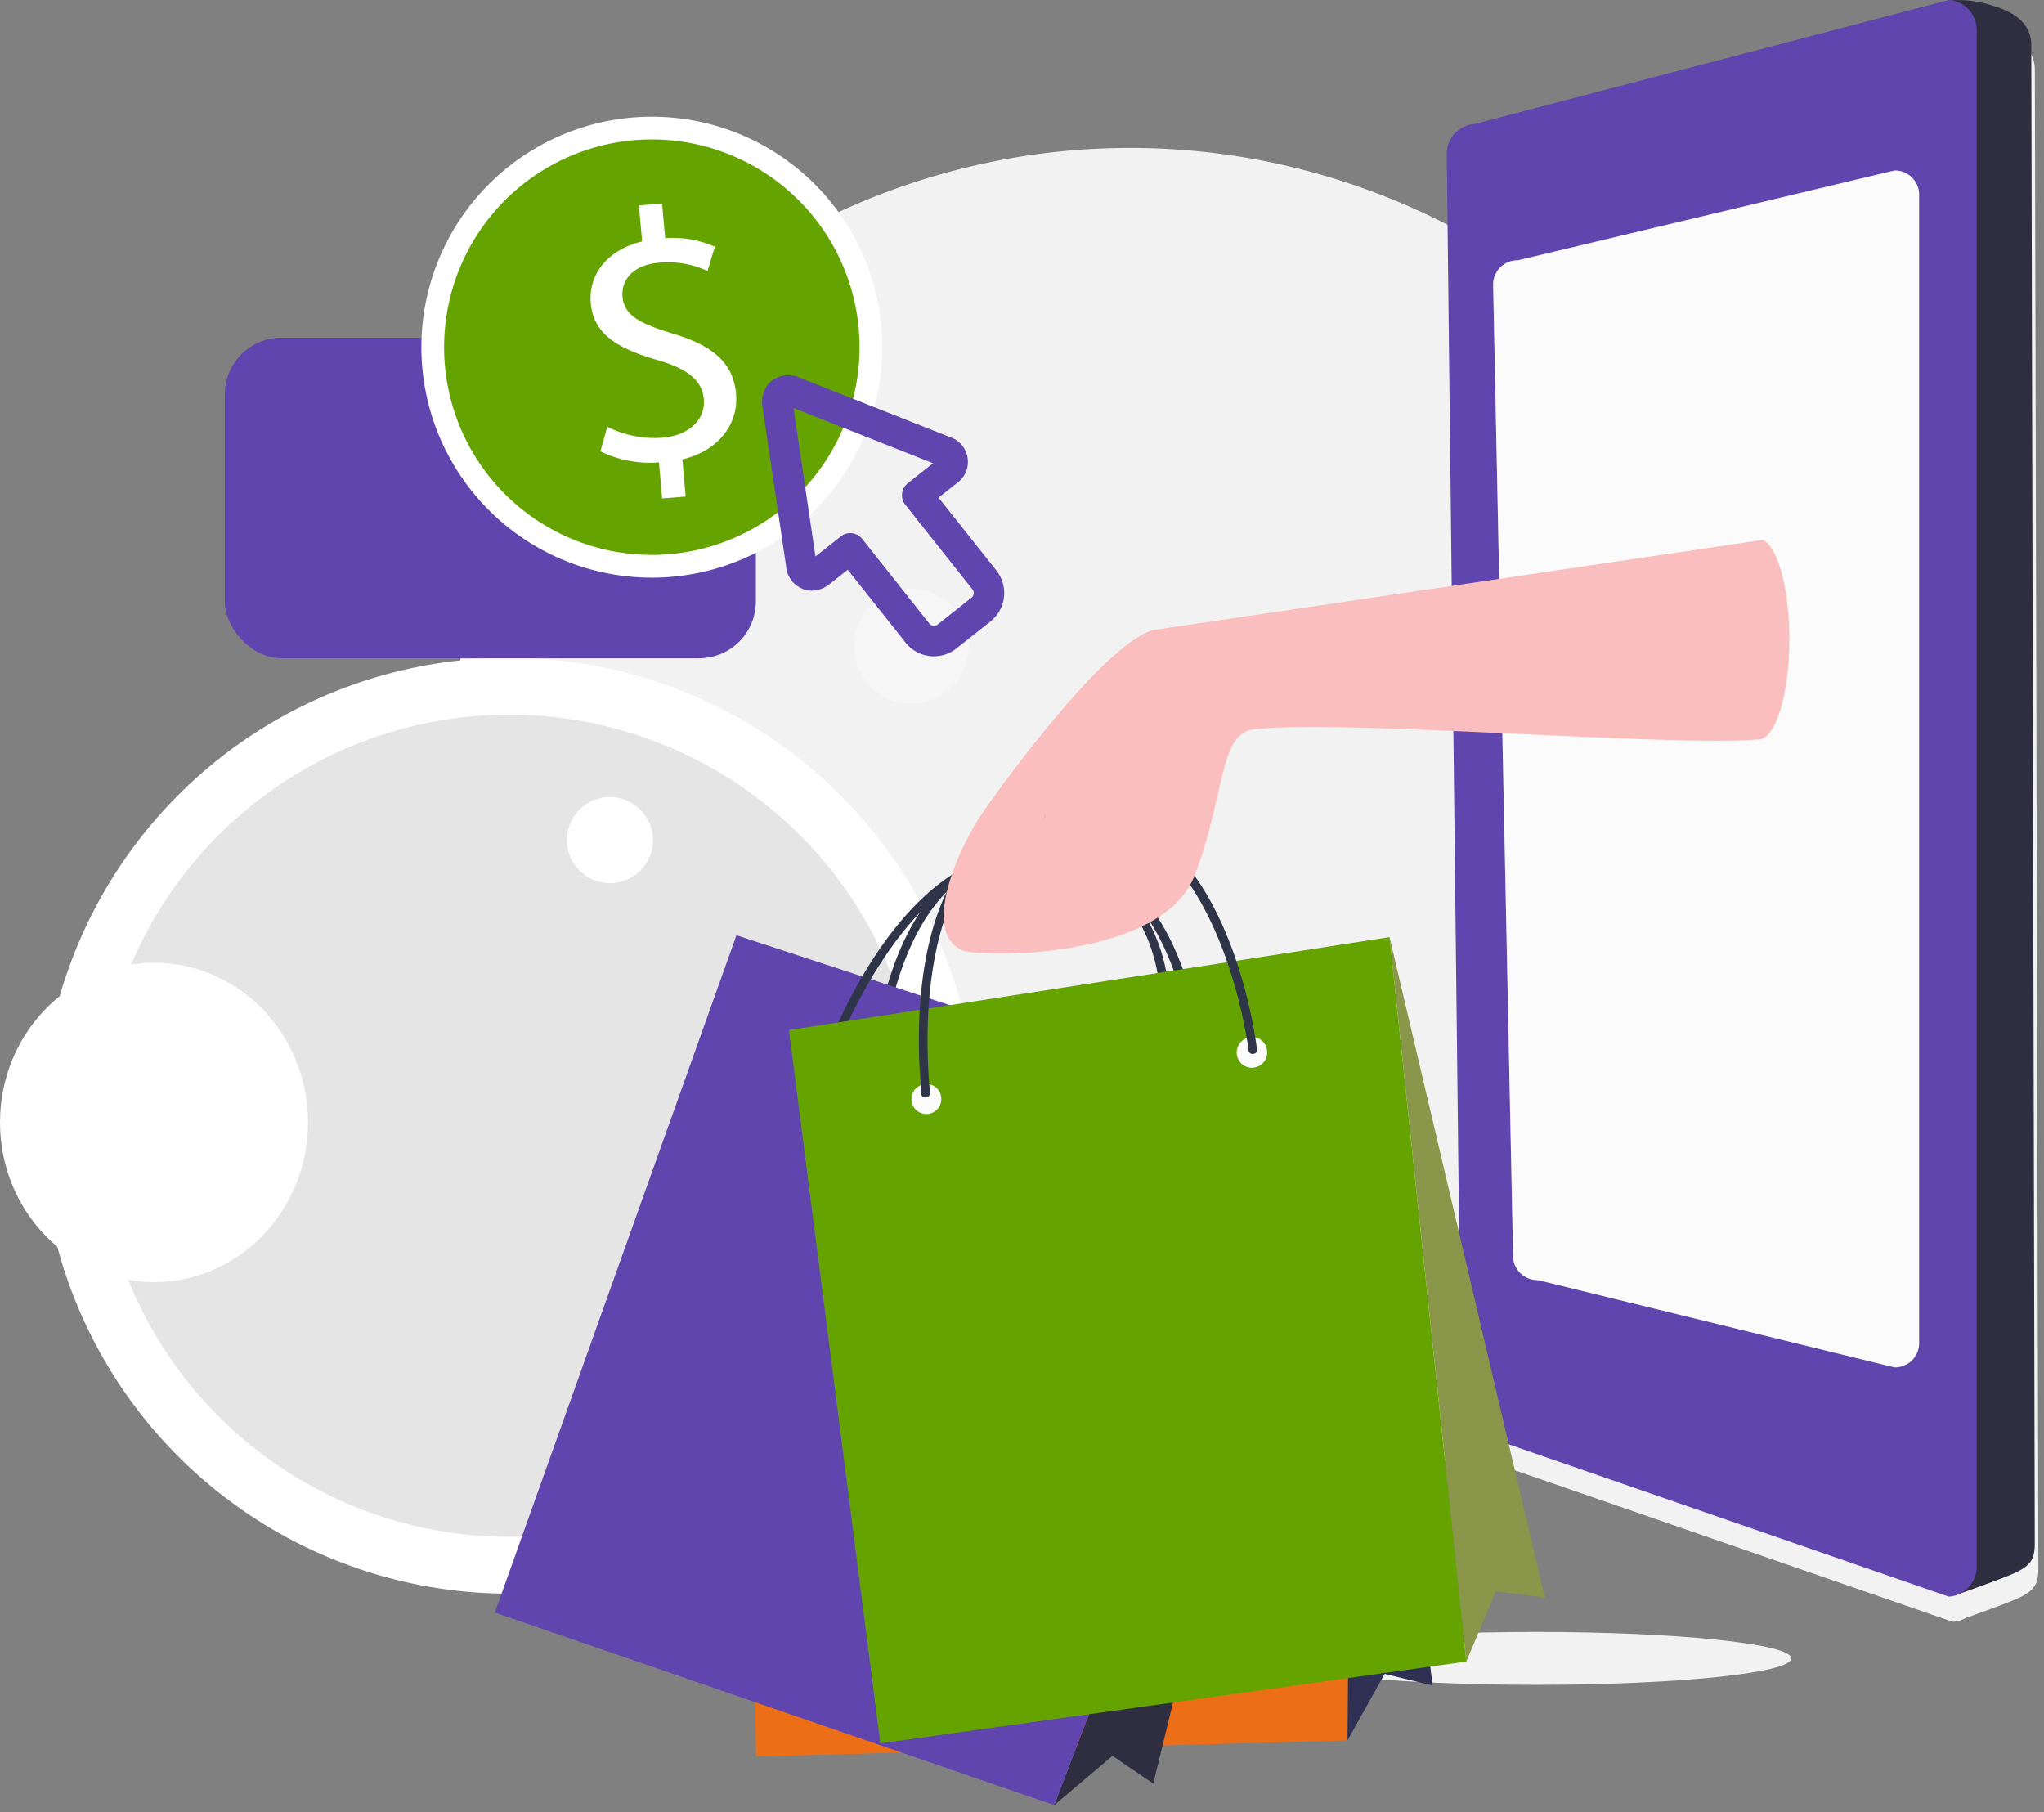 <svg xmlns="http://www.w3.org/2000/svg" width="179.931" height="159.491" viewBox="0 0 179.931 159.491">
  <rect x="0" y="0" width="179.931" height="159.491" fill="#808080" stroke="none"/>
  <g id="Grupo_1538" data-name="Grupo 1538" transform="translate(-791.599 -119.959)">
    <path id="Caminho_2915" data-name="Caminho 2915" d="M970.969,201.681a61.113,61.113,0,1,1-61.113-61.114A61.113,61.113,0,0,1,970.969,201.681Z" transform="translate(-18.779 -7.588)" fill="#f2f2f2"/>
    <path id="Caminho_2914" data-name="Caminho 2914" d="M875.112,254.251a38.684,38.684,0,1,1-38.684-38.684A38.684,38.684,0,0,1,875.112,254.251Z" transform="translate(0 -35.204)" fill="#e5e5e5" stroke="#fff" stroke-width="5"/>
    <path id="Caminho_2916" data-name="Caminho 2916" d="M1011.387,349.644c0,1.285-10.073,2.327-22.5,2.327s-22.5-1.042-22.5-2.327,10.074-2.329,22.5-2.329S1011.387,348.358,1011.387,349.644Z" transform="translate(-62.096 -83.715)" fill="#f2f2f2"/>
    <circle id="Elipse_56" data-name="Elipse 56" cx="5.054" cy="5.054" r="5.054" transform="translate(866.771 171.791)" fill="#fff" opacity="0.3"/>
    <circle id="Elipse_57" data-name="Elipse 57" cx="3.791" cy="3.791" r="3.791" transform="translate(841.499 190.113)" fill="#fff"/>
    <ellipse id="Elipse_58" data-name="Elipse 58" cx="13.555" cy="14.055" rx="13.555" ry="14.055" transform="translate(791.599 204.698)" fill="#fff"/>
    <path id="Caminho_2996" data-name="Caminho 2996" d="M-1368.526-2460.677a2.643,2.643,0,0,1-2.459-2.794l-1.264-110.032a2.641,2.641,0,0,1,2.459-2.792l41.733-10.91a2.192,2.192,0,0,1,.3.02c.076-.006.152-.009.229-.009a9.387,9.387,0,0,1,3.328.484c2.138.621,3.406,1.725,3.406,3.464l.308,131.9c0,1.739-.589,2.2-3.124,3.148-1.542.576-2.657.978-3.295,1.2a2.217,2.217,0,0,1-1.148.323Z" transform="translate(2291.52 2709.375)" fill="#f2f2f2" stroke="rgba(0,0,0,0)" stroke-width="1"/>
    <path id="Caminho_2922" data-name="Caminho 2922" d="M1065.6,255.817c0,1.739-.589,2.2-3.124,3.148s-3.917,1.422-3.917,1.422a3.136,3.136,0,0,1-3.125-3.148V123.12a3.137,3.137,0,0,1,3.125-3.149,9.4,9.4,0,0,1,3.328.485c2.138.621,3.406,1.725,3.406,3.464Z" transform="translate(-94.883)" fill="#2f2e41"/>
    <path id="Caminho_2923" data-name="Caminho 2923" d="M1036.249,257.7a2.643,2.643,0,0,1-2.458,2.794l-40.47-14a2.643,2.643,0,0,1-2.458-2.794L989.6,133.663a2.641,2.641,0,0,1,2.458-2.792l41.733-10.91a2.642,2.642,0,0,1,2.458,2.793Z" transform="translate(-70.643 -0.001)" fill="#6045AF"/>
    <path id="Caminho_2926" data-name="Caminho 2926" d="M1033.558,246.968a2.13,2.13,0,0,1-2.168,2.092l-31.405-7.686a2.13,2.13,0,0,1-2.168-2.092l-1.757-85.569a2.13,2.13,0,0,1,2.167-2.092l33.163-7.907a2.131,2.131,0,0,1,2.168,2.092Z" transform="translate(-73.022 -8.747)" fill="#fff"/>
    <path id="Caminho_2927" data-name="Caminho 2927" d="M1033.558,246.968a2.13,2.13,0,0,1-2.168,2.092l-31.405-7.686a2.13,2.13,0,0,1-2.168-2.092l-1.757-85.569a2.13,2.13,0,0,1,2.167-2.092l33.163-7.907a2.131,2.131,0,0,1,2.168,2.092Z" transform="translate(-73.022 -8.747)" fill="#f2f2f2" opacity="0.3"/>
    <g id="Grupo_1494" data-name="Grupo 1494" transform="translate(835.158 167.479)">
      <g id="Grupo_1486" data-name="Grupo 1486" transform="translate(21.984 27.135)">
        <path id="Caminho_2998" data-name="Caminho 2998" d="M-2229.389-2717.7h0l.382-64.119,7.11,59.288-4.218-1.022Z" transform="translate(2282.461 2796.231)" fill="#2e3054" stroke="rgba(0,0,0,0)" stroke-width="1"/>
        <path id="Caminho_2933" data-name="Caminho 2933" d="M944.831,325.057l-52.06,1.414-1.01-63.289,53.452-2.248Z" transform="translate(-891.761 -246.522)" fill="#EC6E16"/>
        <path id="Caminho_2934" data-name="Caminho 2934" d="M956.072,273.835a1.342,1.342,0,1,1-1.37-1.183A1.281,1.281,0,0,1,956.072,273.835Z" transform="translate(-914.457 -250.837)" fill="#e4edf1"/>
        <path id="Caminho_2935" data-name="Caminho 2935" d="M910.261,275.29a1.313,1.313,0,1,1-1.343-1.183A1.269,1.269,0,0,1,910.261,275.29Z" transform="translate(-897.609 -251.372)" fill="#e4edf1"/>
        <path id="Caminho_2937" data-name="Caminho 2937" d="M938.906,261.082c0-.06,0-.142-.006-.243-.07-2.955-1.073-22.689-15.107-22.717a11.407,11.407,0,0,0-7.463,2.576c-6.761,5.553-7.176,18.216-7.193,20.671,0,.082-.04.3-.039.354a.345.345,0,0,0,.383.294.357.357,0,0,0,.361-.266h.039c0-.01,0-.1,0-.251.014-1.975.366-14.956,6.977-20.382a10.638,10.638,0,0,1,6.924-2.393c13.3.025,14.3,19.742,14.376,22.208,0,.058,0,.212,0,.224a.366.366,0,0,0,.378.258.373.373,0,0,0,.356-.237S938.906,261.09,938.906,261.082Z" transform="translate(-898.145 -238.123)" fill="#2f3549"/>
      </g>
      <g id="Grupo_1487" data-name="Grupo 1487" transform="translate(0 27.389)">
        <path id="Caminho_2997" data-name="Caminho 2997" d="M-2207.4-2722.167h0l22.865-59.905-14.154,58.011-3.591-2.438Z" transform="translate(2256.65 2806.14)" fill="#2f2e41" stroke="rgba(0,0,0,0)" stroke-width="1"/>
        <path id="Caminho_2939" data-name="Caminho 2939" d="M906.208,326.82l-49.244-16.951,21.27-59.616,50.84,16.658Z" transform="translate(-856.964 -242.844)" fill="#6045AF"/>
        <path id="Caminho_2940" data-name="Caminho 2940" d="M947.276,281.8a1.342,1.342,0,1,1-.867-1.589A1.28,1.28,0,0,1,947.276,281.8Z" transform="translate(-889.265 -253.844)" fill="#e4edf1"/>
        <path id="Caminho_2941" data-name="Caminho 2941" d="M903.87,267.075a1.313,1.313,0,1,1-.842-1.579A1.269,1.269,0,0,1,903.87,267.075Z" transform="translate(-873.301 -248.428)" fill="#e4edf1"/>
        <path id="Caminho_2943" data-name="Caminho 2943" d="M931.135,266.142c.02-.057.046-.135.08-.229.972-2.791,6.96-21.622-6.172-26.574a11.4,11.4,0,0,0-7.892-.207c-8.28,2.826-13.113,14.537-13.991,16.831-.028.078-.145.27-.161.318a.345.345,0,0,0,.257.41.356.356,0,0,0,.431-.122l.037.013c0-.01.033-.092.087-.236.707-1.844,5.593-13.875,13.688-16.636a10.639,10.639,0,0,1,7.324.19c12.449,4.694,6.464,23.506,5.667,25.841-.02.056-.072.2-.074.212a.365.365,0,0,0,.263.373.373.373,0,0,0,.416-.1S931.132,266.149,931.135,266.142Z" transform="translate(-873.909 -238.525)" fill="#2f3549"/>
      </g>
      <g id="Grupo_1488" data-name="Grupo 1488" transform="translate(25.89 23.647)">
        <path id="Caminho_2995" data-name="Caminho 2995" d="M-2226.539-2714.567h0l-6.756-63.763,13.664,58.129-4.306-.547Z" transform="translate(2286.167 2789.645)" fill="#8a964a" stroke="rgba(0,0,0,0)" stroke-width="1"/>
        <path id="Caminho_2945" data-name="Caminho 2945" d="M957.569,314.277l-51.58,7.2-8.046-62.783,52.87-8.182Z" transform="translate(-897.943 -239.196)" fill="#65A300"/>
        <path id="Caminho_2946" data-name="Caminho 2946" d="M962.97,265.5a1.342,1.342,0,1,1-1.493-1.024A1.279,1.279,0,0,1,962.97,265.5Z" transform="translate(-920.908 -244.332)" fill="#fbfbfb"/>
        <path id="Caminho_2947" data-name="Caminho 2947" d="M917.606,272.042a1.313,1.313,0,1,1-1.466-1.026A1.269,1.269,0,0,1,917.606,272.042Z" transform="translate(-904.224 -246.742)" fill="#fbfbfb"/>
        <path id="Caminho_2953" data-name="Caminho 2953" d="M945.818,253.823c-.008-.06-.02-.14-.033-.241-.4-2.928-3.591-22.429-17.541-20.895a11.412,11.412,0,0,0-7.13,3.391c-6.1,6.271-5.1,18.9-4.848,21.344.01.082-.006.306,0,.356a.347.347,0,0,0,.415.25.356.356,0,0,0,.329-.3l.039-.005c0-.01-.013-.1-.029-.25-.205-1.964-1.3-14.9,4.667-21.031a10.637,10.637,0,0,1,6.614-3.149c13.225-1.456,16.412,18.027,16.759,20.47.007.058.026.21.03.222a.363.363,0,0,0,.4.214.371.371,0,0,0,.327-.275S945.82,253.831,945.818,253.823Z" transform="translate(-904.61 -232.602)" fill="#2f3549"/>
      </g>
      <path id="Caminho_2955" data-name="Caminho 2955" d="M991.622,195.174l-53.672,7.938c-4.194,1.174-12.655,12.713-14.849,15.824s-5.638,10.676-2.005,12.34c1.6.715,17.656.839,20.492-6.556s2.092-12.855,5.529-12.888c7.408-.861,36.514,1.553,43.885.921v-.034a.883.883,0,0,0,.209.034c1.512,0,2.738-3.96,2.738-8.845C993.95,199.476,992.939,195.816,991.622,195.174Z" transform="translate(-879.994 -195.174)" fill="#fbbebe"/>
      <g id="Grupo_1492" data-name="Grupo 1492" transform="translate(48.166 24.283)">
        <g id="Grupo_1491" data-name="Grupo 1491">
          <g id="Grupo_1489" data-name="Grupo 1489">
            <path id="Caminho_2956" data-name="Caminho 2956" d="M933.459,233.61c-.067.14-.154.319-.258.53l.308-.53Z" transform="translate(-933.201 -233.61)" fill="#e99a7e"/>
          </g>
        </g>
      </g>
      <g id="Grupo_1493" data-name="Grupo 1493" transform="translate(57.455 26.756)">
        <path id="Caminho_2962" data-name="Caminho 2962" d="M947.915,237.526l-.011.032c.008-.012.013-.023.02-.035Z" transform="translate(-947.904 -237.523)" fill="#fce0dc"/>
      </g>
    </g>
    <rect id="Retângulo_783" data-name="Retângulo 783" width="46.752" height="28.22" rx="5" transform="translate(811.384 149.679)" fill="#6045AF"/>
    <circle id="Elipse_59" data-name="Elipse 59" cx="3.949" cy="3.949" r="3.949" transform="translate(841.183 154.101)" fill="#65A300"/>
    <circle id="Elipse_60" data-name="Elipse 60" cx="3.949" cy="3.949" r="3.949" transform="translate(846.554 154.101)" fill="#fff"/>
    <g id="Grupo_1539" data-name="Grupo 1539" transform="translate(7 3)">
      <path id="Caminho_2917" data-name="Caminho 2917" d="M875.806,152.339a19.286,19.286,0,1,1-19.285-19.285A19.285,19.285,0,0,1,875.806,152.339Z" transform="translate(-14.541 -4.822)" fill="#65A300" stroke="#fff" stroke-width="2"/>
      <g id="Grupo_1517" data-name="Grupo 1517" transform="translate(836.584 134.875)">
        <g id="Grupo_1516" data-name="Grupo 1516" transform="translate(0 0)">
          <path id="Caminho_2982" data-name="Caminho 2982" d="M851.218,162.682l-.279-3.17a10.005,10.005,0,0,1-5.154-.977l.606-2.165a9.213,9.213,0,0,0,4.856.967c2.334-.188,3.8-1.6,3.638-3.391-.152-1.727-1.528-2.691-4.044-3.436-3.467-.989-5.664-2.266-5.906-4.995-.23-2.606,1.537-4.738,4.521-5.452l-.282-3.172,2.038-.165.271,3.049a9.161,9.161,0,0,1,4.371.751l-.642,2.139a8.263,8.263,0,0,0-4.236-.734c-2.534.2-3.358,1.725-3.248,2.982.145,1.629,1.434,2.349,4.393,3.25,3.506,1.042,5.358,2.537,5.606,5.333.22,2.478-1.385,4.946-4.726,5.753l.288,3.266Z" transform="translate(-844.915 -136.727)" fill="#fff"/>
        </g>
      </g>
      <g id="Grupo_1536" data-name="Grupo 1536" transform="translate(851.694 149.995)">
        <g id="Grupo_1535" data-name="Grupo 1535">
          <path id="Caminho_2994" data-name="Caminho 2994" d="M868.394,169.82a3.182,3.182,0,0,1-2.5-1.206L860.8,162.2l-1.546,1.226a2.649,2.649,0,0,1-1.64.62,2.32,2.32,0,0,1-2.239-2.154l-2.071-14a2.535,2.535,0,0,1,.518-2.063,2.385,2.385,0,0,1,2.75-.53l13.16,5.2a2.3,2.3,0,0,1,.611,4.127l-1.548,1.226,5.089,6.415a3.194,3.194,0,0,1-.515,4.481l-3,2.378A3.189,3.189,0,0,1,868.394,169.82Zm-7.375-10.843a1.345,1.345,0,0,1,1.053.506l5.919,7.463a.51.51,0,0,0,.4.192.494.494,0,0,0,.313-.109l3-2.376a.518.518,0,0,0,.083-.716l-5.923-7.463a1.345,1.345,0,0,1,.217-1.884l2.228-1.765-12.281-4.857,1.931,13.064,2.23-1.765A1.325,1.325,0,0,1,861.019,158.977Z" transform="translate(-853.27 -145.088)" fill="#6045AF"/>
        </g>
      </g>
    </g>
  </g>
</svg>
